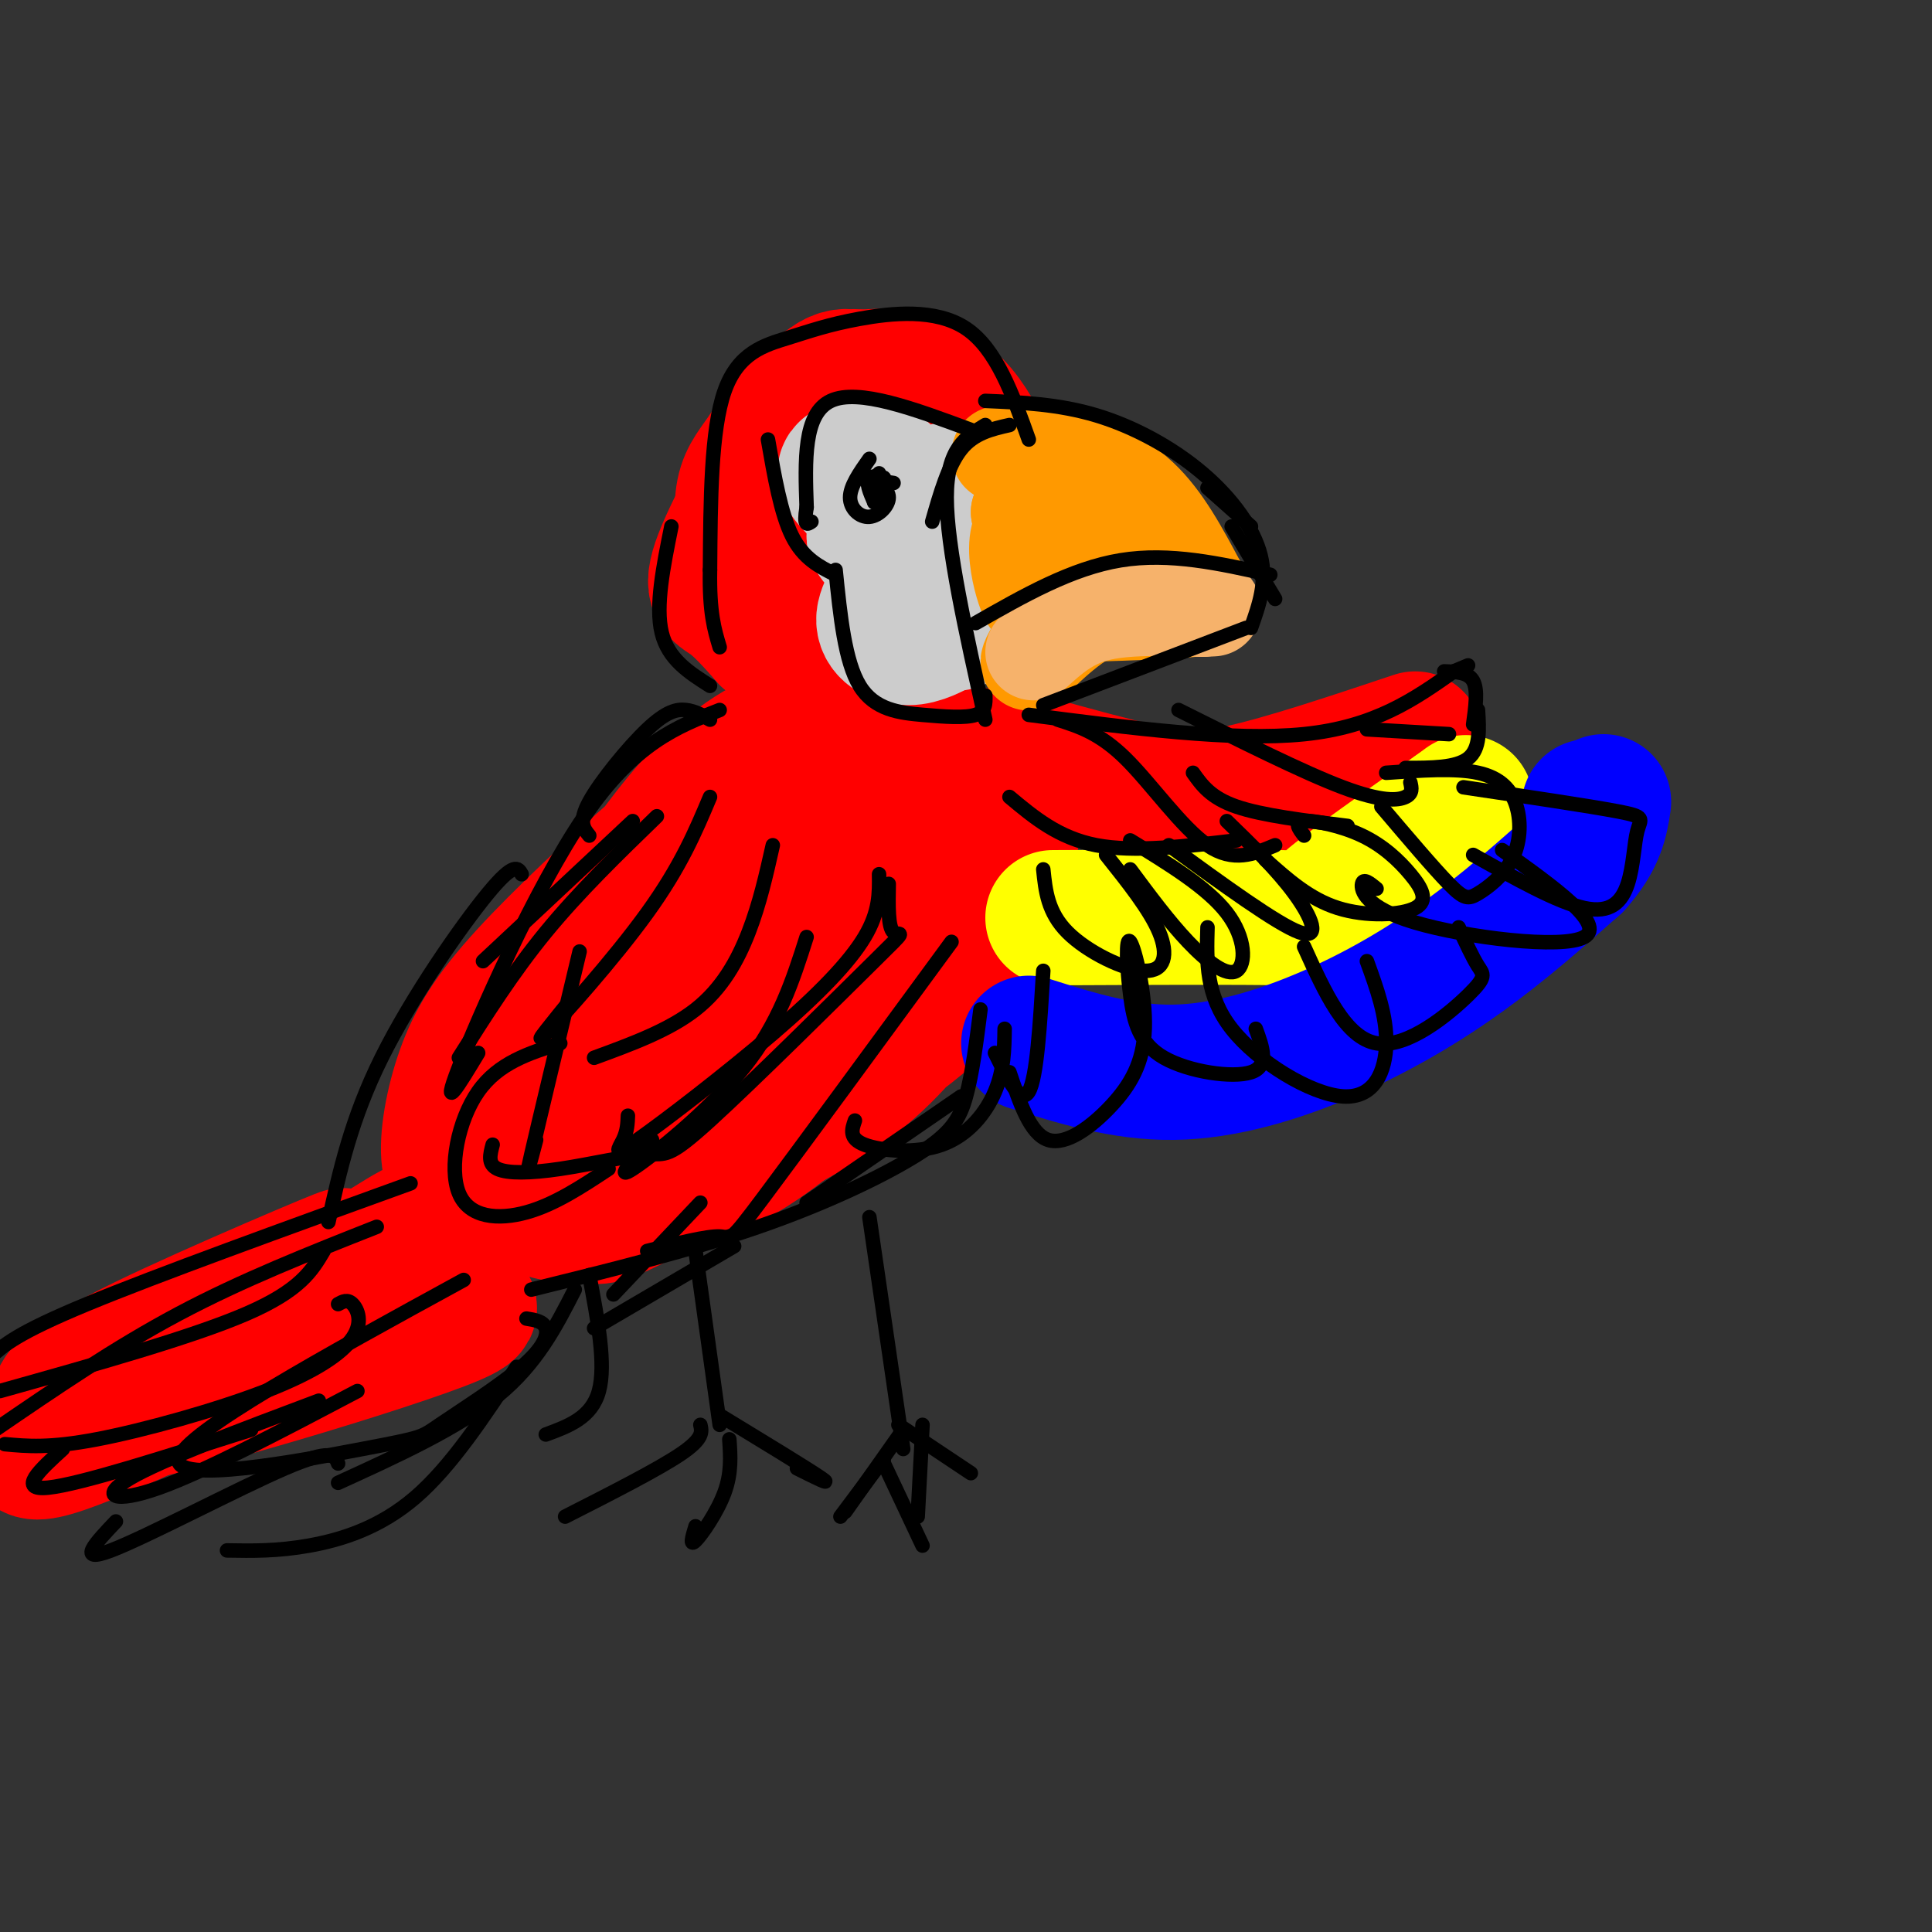<svg viewBox='0 0 400 400' version='1.1' xmlns='http://www.w3.org/2000/svg' xmlns:xlink='http://www.w3.org/1999/xlink'><rect x="0" y="0" width="400" height="400" fill="#333333" stroke="none"/><g fill='none' stroke='rgb(255,0,0)' stroke-width='28' stroke-linecap='round' stroke-linejoin='round'><path d='M167,88c-0.757,2.273 -1.515,4.546 0,7c1.515,2.454 5.301,5.088 9,6c3.699,0.912 7.311,0.100 10,-1c2.689,-1.100 4.454,-2.489 5,-5c0.546,-2.511 -0.126,-6.142 -3,-10c-2.874,-3.858 -7.949,-7.941 -13,-4c-5.051,3.941 -10.079,15.907 -12,23c-1.921,7.093 -0.734,9.315 2,11c2.734,1.685 7.017,2.835 12,0c4.983,-2.835 10.667,-9.655 13,-15c2.333,-5.345 1.316,-9.216 -2,-13c-3.316,-3.784 -8.931,-7.480 -14,-7c-5.069,0.480 -9.591,5.137 -12,11c-2.409,5.863 -2.704,12.931 -3,20'/><path d='M159,111c1.551,6.284 6.929,11.995 14,15c7.071,3.005 15.836,3.306 20,3c4.164,-0.306 3.728,-1.217 5,-5c1.272,-3.783 4.254,-10.436 3,-18c-1.254,-7.564 -6.743,-16.037 -10,-20c-3.257,-3.963 -4.281,-3.414 -7,-5c-2.719,-1.586 -7.131,-5.306 -12,-1c-4.869,4.306 -10.194,16.637 -12,23c-1.806,6.363 -0.093,6.758 2,9c2.093,2.242 4.565,6.331 9,9c4.435,2.669 10.833,3.916 14,5c3.167,1.084 3.101,2.003 5,-2c1.899,-4.003 5.761,-12.929 7,-20c1.239,-7.071 -0.144,-12.287 -2,-16c-1.856,-3.713 -4.183,-5.922 -7,-7c-2.817,-1.078 -6.122,-1.027 -9,-2c-2.878,-0.973 -5.328,-2.972 -11,4c-5.672,6.972 -14.566,22.916 -18,31c-3.434,8.084 -1.410,8.310 1,10c2.410,1.690 5.205,4.845 8,8'/><path d='M159,132c3.249,1.665 7.373,1.828 10,2c2.627,0.172 3.757,0.354 8,-3c4.243,-3.354 11.601,-10.243 16,-17c4.399,-6.757 5.841,-13.383 5,-19c-0.841,-5.617 -3.963,-10.226 -6,-13c-2.037,-2.774 -2.987,-3.715 -7,-4c-4.013,-0.285 -11.089,0.084 -16,3c-4.911,2.916 -7.658,8.379 -10,12c-2.342,3.621 -4.278,5.402 -5,9c-0.722,3.598 -0.230,9.014 3,14c3.230,4.986 9.199,9.544 14,12c4.801,2.456 8.433,2.812 11,3c2.567,0.188 4.070,0.208 8,-5c3.930,-5.208 10.288,-15.643 13,-22c2.712,-6.357 1.777,-8.635 0,-12c-1.777,-3.365 -4.395,-7.817 -8,-10c-3.605,-2.183 -8.195,-2.096 -12,-2c-3.805,0.096 -6.824,0.201 -12,6c-5.176,5.799 -12.509,17.292 -15,25c-2.491,7.708 -0.140,11.631 3,15c3.140,3.369 7.070,6.185 11,9'/><path d='M170,135c4.377,2.021 9.819,2.572 16,0c6.181,-2.572 13.100,-8.267 16,-14c2.900,-5.733 1.781,-11.505 0,-16c-1.781,-4.495 -4.223,-7.713 -7,-9c-2.777,-1.287 -5.888,-0.644 -9,0'/><path d='M175,191c4.084,-4.244 8.167,-8.489 10,-13c1.833,-4.511 1.414,-9.289 0,-13c-1.414,-3.711 -3.824,-6.353 -7,-5c-3.176,1.353 -7.118,6.703 -10,11c-2.882,4.297 -4.703,7.542 -5,11c-0.297,3.458 0.931,7.128 5,7c4.069,-0.128 10.978,-4.055 15,-8c4.022,-3.945 5.158,-7.908 4,-11c-1.158,-3.092 -4.611,-5.314 -9,-5c-4.389,0.314 -9.715,3.163 -13,10c-3.285,6.837 -4.530,17.663 -4,23c0.530,5.337 2.835,5.184 6,4c3.165,-1.184 7.188,-3.400 10,-7c2.812,-3.600 4.411,-8.585 5,-13c0.589,-4.415 0.168,-8.262 -2,-11c-2.168,-2.738 -6.084,-4.369 -10,-6'/><path d='M170,165c-4.205,-0.010 -9.716,2.966 -13,5c-3.284,2.034 -4.340,3.128 -7,11c-2.660,7.872 -6.922,22.524 -8,29c-1.078,6.476 1.030,4.778 4,5c2.970,0.222 6.802,2.366 11,2c4.198,-0.366 8.764,-3.242 11,-9c2.236,-5.758 2.144,-14.399 1,-20c-1.144,-5.601 -3.340,-8.162 -6,-10c-2.660,-1.838 -5.784,-2.953 -8,-3c-2.216,-0.047 -3.524,0.973 -7,5c-3.476,4.027 -9.121,11.061 -12,20c-2.879,8.939 -2.992,19.782 -2,25c0.992,5.218 3.087,4.810 6,5c2.913,0.190 6.642,0.980 14,-4c7.358,-4.980 18.344,-15.728 23,-23c4.656,-7.272 2.983,-11.069 2,-15c-0.983,-3.931 -1.276,-7.997 -3,-11c-1.724,-3.003 -4.879,-4.945 -7,-8c-2.121,-3.055 -3.206,-7.225 -10,-2c-6.794,5.225 -19.295,19.844 -26,29c-6.705,9.156 -7.613,12.850 -9,18c-1.387,5.150 -3.253,11.757 -3,17c0.253,5.243 2.627,9.121 5,13'/><path d='M126,244c3.574,2.136 10.010,0.976 14,0c3.990,-0.976 5.533,-1.768 12,-7c6.467,-5.232 17.858,-14.906 23,-25c5.142,-10.094 4.035,-20.609 2,-28c-2.035,-7.391 -4.998,-11.657 -10,-14c-5.002,-2.343 -12.041,-2.762 -17,-2c-4.959,0.762 -7.836,2.707 -15,9c-7.164,6.293 -18.615,16.936 -26,25c-7.385,8.064 -10.705,13.550 -13,20c-2.295,6.450 -3.565,13.866 -3,18c0.565,4.134 2.965,4.987 5,6c2.035,1.013 3.706,2.186 10,0c6.294,-2.186 17.212,-7.730 28,-15c10.788,-7.270 21.446,-16.267 28,-23c6.554,-6.733 9.003,-11.202 11,-16c1.997,-4.798 3.542,-9.924 4,-15c0.458,-5.076 -0.171,-10.101 -2,-15c-1.829,-4.899 -4.859,-9.670 -10,-10c-5.141,-0.330 -12.393,3.783 -19,10c-6.607,6.217 -12.568,14.538 -17,21c-4.432,6.462 -7.336,11.066 -10,18c-2.664,6.934 -5.087,16.198 -6,22c-0.913,5.802 -0.317,8.143 2,11c2.317,2.857 6.355,6.231 10,8c3.645,1.769 6.899,1.934 13,0c6.101,-1.934 15.051,-5.967 24,-10'/><path d='M164,232c7.843,-4.100 15.451,-9.351 23,-18c7.549,-8.649 15.041,-20.697 19,-30c3.959,-9.303 4.386,-15.860 4,-20c-0.386,-4.140 -1.586,-5.864 -5,-7c-3.414,-1.136 -9.043,-1.684 -14,0c-4.957,1.684 -9.244,5.599 -19,17c-9.756,11.401 -24.982,30.286 -34,44c-9.018,13.714 -11.828,22.256 -14,28c-2.172,5.744 -3.705,8.691 9,2c12.705,-6.691 39.649,-23.018 53,-33c13.351,-9.982 13.110,-13.617 14,-17c0.890,-3.383 2.911,-6.513 2,-11c-0.911,-4.487 -4.754,-10.329 -10,-13c-5.246,-2.671 -11.896,-2.169 -16,-2c-4.104,0.169 -5.661,0.006 -14,5c-8.339,4.994 -23.460,15.143 -34,25c-10.540,9.857 -16.498,19.420 -20,26c-3.502,6.580 -4.547,10.176 -4,13c0.547,2.824 2.686,4.876 5,7c2.314,2.124 4.804,4.321 12,3c7.196,-1.321 19.098,-6.161 31,-11'/><path d='M152,240c9.433,-5.204 17.514,-12.713 21,-18c3.486,-5.287 2.376,-8.351 1,-11c-1.376,-2.649 -3.019,-4.883 -7,-7c-3.981,-2.117 -10.299,-4.119 -19,0c-8.701,4.119 -19.785,14.358 -26,22c-6.215,7.642 -7.563,12.688 -8,16c-0.437,3.312 0.036,4.892 2,6c1.964,1.108 5.418,1.745 9,1c3.582,-0.745 7.291,-2.873 11,-5'/><path d='M80,258c4.375,-2.710 8.750,-5.419 3,-1c-5.750,4.419 -21.624,15.968 -37,23c-15.376,7.032 -30.255,9.547 -27,9c3.255,-0.547 24.644,-4.156 38,-9c13.356,-4.844 18.678,-10.922 24,-17'/><path d='M81,263c2.509,-1.254 -3.219,4.113 -19,13c-15.781,8.887 -41.616,21.296 -51,24c-9.384,2.704 -2.315,-4.298 0,-8c2.315,-3.702 -0.122,-4.106 14,-11c14.122,-6.894 44.802,-20.279 46,-21c1.198,-0.721 -27.086,11.223 -41,18c-13.914,6.777 -13.457,8.389 -13,10'/><path d='M17,288c11.245,-0.472 45.856,-6.653 61,-11c15.144,-4.347 10.820,-6.861 12,-10c1.180,-3.139 7.863,-6.903 -10,0c-17.863,6.903 -60.271,24.474 -57,26c3.271,1.526 52.220,-12.993 68,-19c15.780,-6.007 -1.610,-3.504 -19,-1'/><path d='M214,158c8.289,2.289 16.578,4.578 23,6c6.422,1.422 10.978,1.978 20,0c9.022,-1.978 22.511,-6.489 36,-11'/></g>
<g fill='none' stroke='rgb(255,255,0)' stroke-width='28' stroke-linecap='round' stroke-linejoin='round'><path d='M218,190c19.311,-0.089 38.622,-0.178 47,0c8.378,0.178 5.822,0.622 10,-3c4.178,-3.622 15.089,-11.311 26,-19'/><path d='M301,168c4.333,-3.167 2.167,-1.583 0,0'/></g>
<g fill='none' stroke='rgb(0,0,255)' stroke-width='28' stroke-linecap='round' stroke-linejoin='round'><path d='M213,216c9.756,3.077 19.512,6.155 30,6c10.488,-0.155 21.708,-3.542 32,-8c10.292,-4.458 19.655,-9.988 28,-16c8.345,-6.012 15.673,-12.506 23,-19'/><path d='M326,179c4.833,-5.333 5.417,-9.167 6,-13'/><path d='M329,168c0.000,0.000 0.000,-1.000 0,-1'/></g>
<g fill='none' stroke='rgb(204,204,204)' stroke-width='28' stroke-linecap='round' stroke-linejoin='round'><path d='M183,98c-4.178,-0.778 -8.356,-1.556 -8,0c0.356,1.556 5.244,5.444 7,8c1.756,2.556 0.378,3.778 -1,5'/><path d='M181,111c1.214,2.113 4.748,4.896 5,8c0.252,3.104 -2.778,6.528 -3,9c-0.222,2.472 2.365,3.992 5,4c2.635,0.008 5.317,-1.496 8,-3'/><path d='M195,103c0.867,-1.422 1.733,-2.844 3,0c1.267,2.844 2.933,9.956 3,15c0.067,5.044 -1.467,8.022 -3,11'/></g>
<g fill='none' stroke='rgb(255,153,0)' stroke-width='20' stroke-linecap='round' stroke-linejoin='round'><path d='M207,94c3.978,-0.067 7.956,-0.133 13,1c5.044,1.133 11.156,3.467 16,8c4.844,4.533 8.422,11.267 12,18'/><path d='M248,121c2.578,3.867 3.022,4.533 -1,5c-4.022,0.467 -12.511,0.733 -21,1'/><path d='M226,127c-6.726,3.333 -13.042,11.167 -13,10c0.042,-1.167 6.440,-11.333 12,-15c5.560,-3.667 10.280,-0.833 15,2'/><path d='M240,124c-3.524,-4.476 -19.833,-16.667 -26,-16c-6.167,0.667 -2.190,14.190 -1,16c1.190,1.810 -0.405,-8.095 -2,-18'/><path d='M211,106c1.000,0.167 4.500,9.583 8,19'/></g>
<g fill='none' stroke='rgb(246,178,107)' stroke-width='20' stroke-linecap='round' stroke-linejoin='round'><path d='M214,135c3.583,-3.250 7.167,-6.500 13,-8c5.833,-1.500 13.917,-1.250 22,-1'/><path d='M249,126c3.667,-0.167 1.833,-0.083 0,0'/></g>
<g fill='none' stroke='rgb(0,0,0)' stroke-width='3' stroke-linecap='round' stroke-linejoin='round'><path d='M202,129c9.917,-5.667 19.833,-11.333 30,-13c10.167,-1.667 20.583,0.667 31,3'/><path d='M204,83c7.601,0.327 15.202,0.655 23,3c7.798,2.345 15.792,6.708 22,12c6.208,5.292 10.631,11.512 12,17c1.369,5.488 -0.315,10.244 -2,15'/><path d='M258,130c0.000,0.000 -42.000,16.000 -42,16'/><path d='M204,88c-4.000,2.417 -8.000,4.833 -8,15c0.000,10.167 4.000,28.083 8,46'/><path d='M185,100c-3.083,-0.452 -6.167,-0.905 -6,-1c0.167,-0.095 3.583,0.167 4,0c0.417,-0.167 -2.167,-0.762 -3,0c-0.833,0.762 0.083,2.881 1,5'/><path d='M181,104c0.333,-0.167 0.667,-3.083 1,-6'/><path d='M201,89c-11.667,-4.333 -23.333,-8.667 -29,-6c-5.667,2.667 -5.333,12.333 -5,22'/><path d='M167,105c-0.667,4.167 0.167,3.583 1,3'/><path d='M159,91c1.333,7.667 2.667,15.333 5,20c2.333,4.667 5.667,6.333 9,8'/><path d='M173,118c0.958,9.488 1.917,18.976 5,24c3.083,5.024 8.292,5.583 13,6c4.708,0.417 8.917,0.690 11,0c2.083,-0.690 2.042,-2.345 2,-4'/><path d='M213,91c-3.359,-9.402 -6.718,-18.804 -13,-23c-6.282,-4.196 -15.488,-3.187 -22,-2c-6.512,1.187 -10.330,2.550 -15,4c-4.670,1.450 -10.191,2.986 -13,11c-2.809,8.014 -2.904,22.507 -3,37'/><path d='M147,118c-0.167,8.833 0.917,12.417 2,16'/><path d='M139,109c-1.667,8.250 -3.333,16.500 -2,22c1.333,5.500 5.667,8.250 10,11'/><path d='M147,149c-1.565,-0.893 -3.131,-1.786 -5,-2c-1.869,-0.214 -4.042,0.250 -8,4c-3.958,3.750 -9.702,10.786 -12,15c-2.298,4.214 -1.149,5.607 0,7'/><path d='M149,147c-8.844,3.444 -17.689,6.889 -28,22c-10.311,15.111 -22.089,41.889 -26,52c-3.911,10.111 0.044,3.556 4,-3'/><path d='M147,165c-3.022,7.178 -6.044,14.356 -13,24c-6.956,9.644 -17.844,21.756 -21,25c-3.156,3.244 1.422,-2.378 6,-8'/><path d='M160,175c-1.356,6.044 -2.711,12.089 -5,18c-2.289,5.911 -5.511,11.689 -11,16c-5.489,4.311 -13.244,7.156 -21,10'/><path d='M182,181c0.061,3.888 0.121,7.777 -3,13c-3.121,5.223 -9.424,11.781 -19,20c-9.576,8.219 -22.424,18.097 -28,22c-5.576,3.903 -3.879,1.829 -3,0c0.879,-1.829 0.939,-3.415 1,-5'/><path d='M184,183c-0.082,4.497 -0.164,8.995 1,10c1.164,1.005 3.576,-1.482 -4,6c-7.576,7.482 -25.138,24.933 -34,33c-8.862,8.067 -9.025,6.750 -13,7c-3.975,0.250 -11.763,2.067 -18,3c-6.237,0.933 -10.925,0.981 -13,0c-2.075,-0.981 -1.538,-2.990 -1,-5'/><path d='M213,148c21.167,2.750 42.333,5.500 57,4c14.667,-1.500 22.833,-7.250 31,-13'/><path d='M301,139c5.167,-2.167 2.583,-1.083 0,0'/><path d='M299,139c2.500,0.083 5.000,0.167 6,2c1.000,1.833 0.500,5.417 0,9'/><path d='M306,147c0.250,4.000 0.500,8.000 -2,10c-2.500,2.000 -7.750,2.000 -13,2'/><path d='M283,151c0.000,0.000 17.000,1.000 17,1'/><path d='M244,147c12.933,6.467 25.867,12.933 34,16c8.133,3.067 11.467,2.733 13,2c1.533,-0.733 1.267,-1.867 1,-3'/><path d='M247,160c1.833,2.583 3.667,5.167 9,7c5.333,1.833 14.167,2.917 23,4'/><path d='M219,149c4.333,1.378 8.667,2.756 14,8c5.333,5.244 11.667,14.356 17,18c5.333,3.644 9.667,1.822 14,0'/><path d='M209,165c5.083,4.250 10.167,8.500 18,10c7.833,1.500 18.417,0.250 29,-1'/><path d='M216,180c0.458,4.446 0.917,8.893 5,13c4.083,4.107 11.792,7.875 16,8c4.208,0.125 4.917,-3.393 3,-8c-1.917,-4.607 -6.458,-10.304 -11,-16'/><path d='M234,180c4.000,5.393 8.000,10.786 12,15c4.000,4.214 8.000,7.250 10,6c2.000,-1.250 2.000,-6.786 -2,-12c-4.000,-5.214 -12.000,-10.107 -20,-15'/><path d='M242,175c11.200,8.156 22.400,16.311 27,18c4.600,1.689 2.600,-3.089 -1,-8c-3.600,-4.911 -8.800,-9.956 -14,-15'/><path d='M262,178c4.553,4.071 9.106,8.143 15,10c5.894,1.857 13.129,1.500 16,0c2.871,-1.500 1.378,-4.144 -1,-7c-2.378,-2.856 -5.640,-5.923 -10,-8c-4.360,-2.077 -9.817,-3.165 -12,-3c-2.183,0.165 -1.091,1.582 0,3'/><path d='M286,167c5.433,6.398 10.866,12.796 14,16c3.134,3.204 3.970,3.215 6,2c2.030,-1.215 5.256,-3.656 7,-7c1.744,-3.344 2.008,-7.593 1,-11c-1.008,-3.407 -3.288,-5.974 -8,-7c-4.712,-1.026 -11.856,-0.513 -19,0'/><path d='M303,163c13.046,1.936 26.093,3.872 32,5c5.907,1.128 4.676,1.447 4,4c-0.676,2.553 -0.797,7.341 -2,11c-1.203,3.659 -3.486,6.188 -9,5c-5.514,-1.188 -14.257,-6.094 -23,-11'/><path d='M311,176c10.798,7.702 21.595,15.405 17,18c-4.595,2.595 -24.583,0.083 -35,-3c-10.417,-3.083 -11.262,-6.738 -11,-8c0.262,-1.262 1.631,-0.131 3,1'/><path d='M302,192c1.440,3.119 2.881,6.238 4,8c1.119,1.762 1.917,2.167 -2,6c-3.917,3.833 -12.548,11.095 -19,10c-6.452,-1.095 -10.726,-10.548 -15,-20'/><path d='M283,199c2.054,5.649 4.107,11.298 4,17c-0.107,5.702 -2.375,11.458 -9,11c-6.625,-0.458 -17.607,-7.131 -23,-14c-5.393,-6.869 -5.196,-13.935 -5,-21'/><path d='M260,213c1.412,3.870 2.825,7.740 -1,9c-3.825,1.260 -12.886,-0.090 -18,-3c-5.114,-2.910 -6.281,-7.382 -7,-13c-0.719,-5.618 -0.991,-12.384 0,-11c0.991,1.384 3.245,10.917 3,18c-0.245,7.083 -2.989,11.715 -7,16c-4.011,4.285 -9.289,8.224 -13,7c-3.711,-1.224 -5.856,-7.612 -8,-14'/><path d='M216,201c-0.667,11.083 -1.333,22.167 -3,25c-1.667,2.833 -4.333,-2.583 -7,-8'/><path d='M203,209c-0.839,6.619 -1.679,13.238 -3,18c-1.321,4.762 -3.125,7.667 -10,12c-6.875,4.333 -18.821,10.095 -33,15c-14.179,4.905 -30.589,8.952 -47,13'/><path d='M108,181c-0.756,-1.333 -1.511,-2.667 -7,4c-5.489,6.667 -15.711,21.333 -22,34c-6.289,12.667 -8.644,23.333 -11,34'/><path d='M85,245c-26.250,9.500 -52.500,19.000 -67,25c-14.500,6.000 -17.250,8.500 -20,11'/><path d='M0,288c19.917,-5.583 39.833,-11.167 51,-16c11.167,-4.833 13.583,-8.917 16,-13'/><path d='M78,254c-13.917,5.500 -27.833,11.000 -41,18c-13.167,7.000 -25.583,15.500 -38,24'/><path d='M1,299c4.608,0.432 9.215,0.864 19,-1c9.785,-1.864 24.746,-6.026 35,-10c10.254,-3.974 15.799,-7.762 18,-11c2.201,-3.238 1.057,-5.925 0,-7c-1.057,-1.075 -2.029,-0.537 -3,0'/><path d='M96,265c-28.880,15.794 -57.760,31.588 -59,37c-1.240,5.412 25.159,0.442 38,-2c12.841,-2.442 12.122,-2.356 16,-5c3.878,-2.644 12.352,-8.020 17,-12c4.648,-3.980 5.471,-6.566 5,-8c-0.471,-1.434 -2.235,-1.717 -4,-2'/><path d='M66,290c-16.222,6.089 -32.444,12.178 -39,16c-6.556,3.822 -3.444,5.378 6,2c9.444,-3.378 25.222,-11.689 41,-20'/><path d='M144,259c0.000,0.000 5.000,36.000 5,36'/><path d='M149,293c9.167,5.583 18.333,11.167 21,13c2.667,1.833 -1.167,-0.083 -5,-2'/><path d='M151,298c0.244,3.467 0.489,6.933 -1,11c-1.489,4.067 -4.711,8.733 -6,10c-1.289,1.267 -0.644,-0.867 0,-3'/><path d='M145,295c0.333,1.417 0.667,2.833 -4,6c-4.667,3.167 -14.333,8.083 -24,13'/><path d='M180,252c0.000,0.000 7.000,48.000 7,48'/><path d='M186,295c0.000,0.000 15.000,10.000 15,10'/><path d='M183,302c0.000,0.000 -9.000,12.000 -9,12'/><path d='M183,303c0.000,0.000 8.000,17.000 8,17'/><path d='M120,197c-4.250,17.750 -8.500,35.500 -10,42c-1.500,6.500 -0.250,1.750 1,-3'/><path d='M167,194c-2.844,8.933 -5.689,17.867 -13,27c-7.311,9.133 -19.089,18.467 -23,21c-3.911,2.533 0.044,-1.733 4,-6'/><path d='M197,195c-15.800,21.556 -31.600,43.111 -39,53c-7.400,9.889 -6.400,8.111 -9,8c-2.600,-0.111 -8.800,1.444 -15,3'/><path d='M116,216c-6.417,2.024 -12.833,4.048 -17,10c-4.167,5.952 -6.083,15.833 -4,21c2.083,5.167 8.167,5.619 14,4c5.833,-1.619 11.417,-5.310 17,-9'/><path d='M131,170c0.000,0.000 -31.000,29.000 -31,29'/><path d='M136,169c-8.083,7.833 -16.167,15.667 -23,24c-6.833,8.333 -12.417,17.167 -18,26'/><path d='M180,95c-2.000,2.833 -4.000,5.667 -4,8c0.000,2.333 2.000,4.167 4,4c2.000,-0.167 4.000,-2.333 4,-4c0.000,-1.667 -2.000,-2.833 -4,-4'/><path d='M180,99c-0.500,-0.333 0.250,0.833 1,2'/><path d='M255,109c0.000,0.000 9.000,15.000 9,15'/><path d='M250,101c0.000,0.000 9.000,8.000 9,8'/><path d='M209,88c-3.667,0.833 -7.333,1.667 -10,5c-2.667,3.333 -4.333,9.167 -6,15'/><path d='M187,296c0.000,0.000 -12.000,17.000 -12,17'/><path d='M191,295c0.000,0.000 -1.000,19.000 -1,19'/><path d='M177,232c-0.649,1.863 -1.298,3.726 2,5c3.298,1.274 10.542,1.958 16,0c5.458,-1.958 9.131,-6.560 11,-11c1.869,-4.440 1.935,-8.720 2,-13'/><path d='M199,227c0.000,0.000 -32.000,22.000 -32,22'/><path d='M145,249c0.000,0.000 -18.000,19.000 -18,19'/><path d='M152,258c0.000,0.000 -29.000,17.000 -29,17'/><path d='M122,264c1.750,9.250 3.500,18.500 2,24c-1.500,5.500 -6.250,7.250 -11,9'/><path d='M119,267c-3.917,7.667 -7.833,15.333 -16,22c-8.167,6.667 -20.583,12.333 -33,18'/><path d='M107,283c-6.800,10.311 -13.600,20.622 -21,27c-7.400,6.378 -15.400,8.822 -22,10c-6.600,1.178 -11.800,1.089 -17,1'/><path d='M70,303c-0.622,-1.600 -1.244,-3.200 -11,1c-9.756,4.200 -28.644,14.200 -36,17c-7.356,2.800 -3.178,-1.600 1,-6'/><path d='M52,296c-17.750,5.667 -35.500,11.333 -42,12c-6.500,0.667 -1.750,-3.667 3,-8'/></g>
</svg>